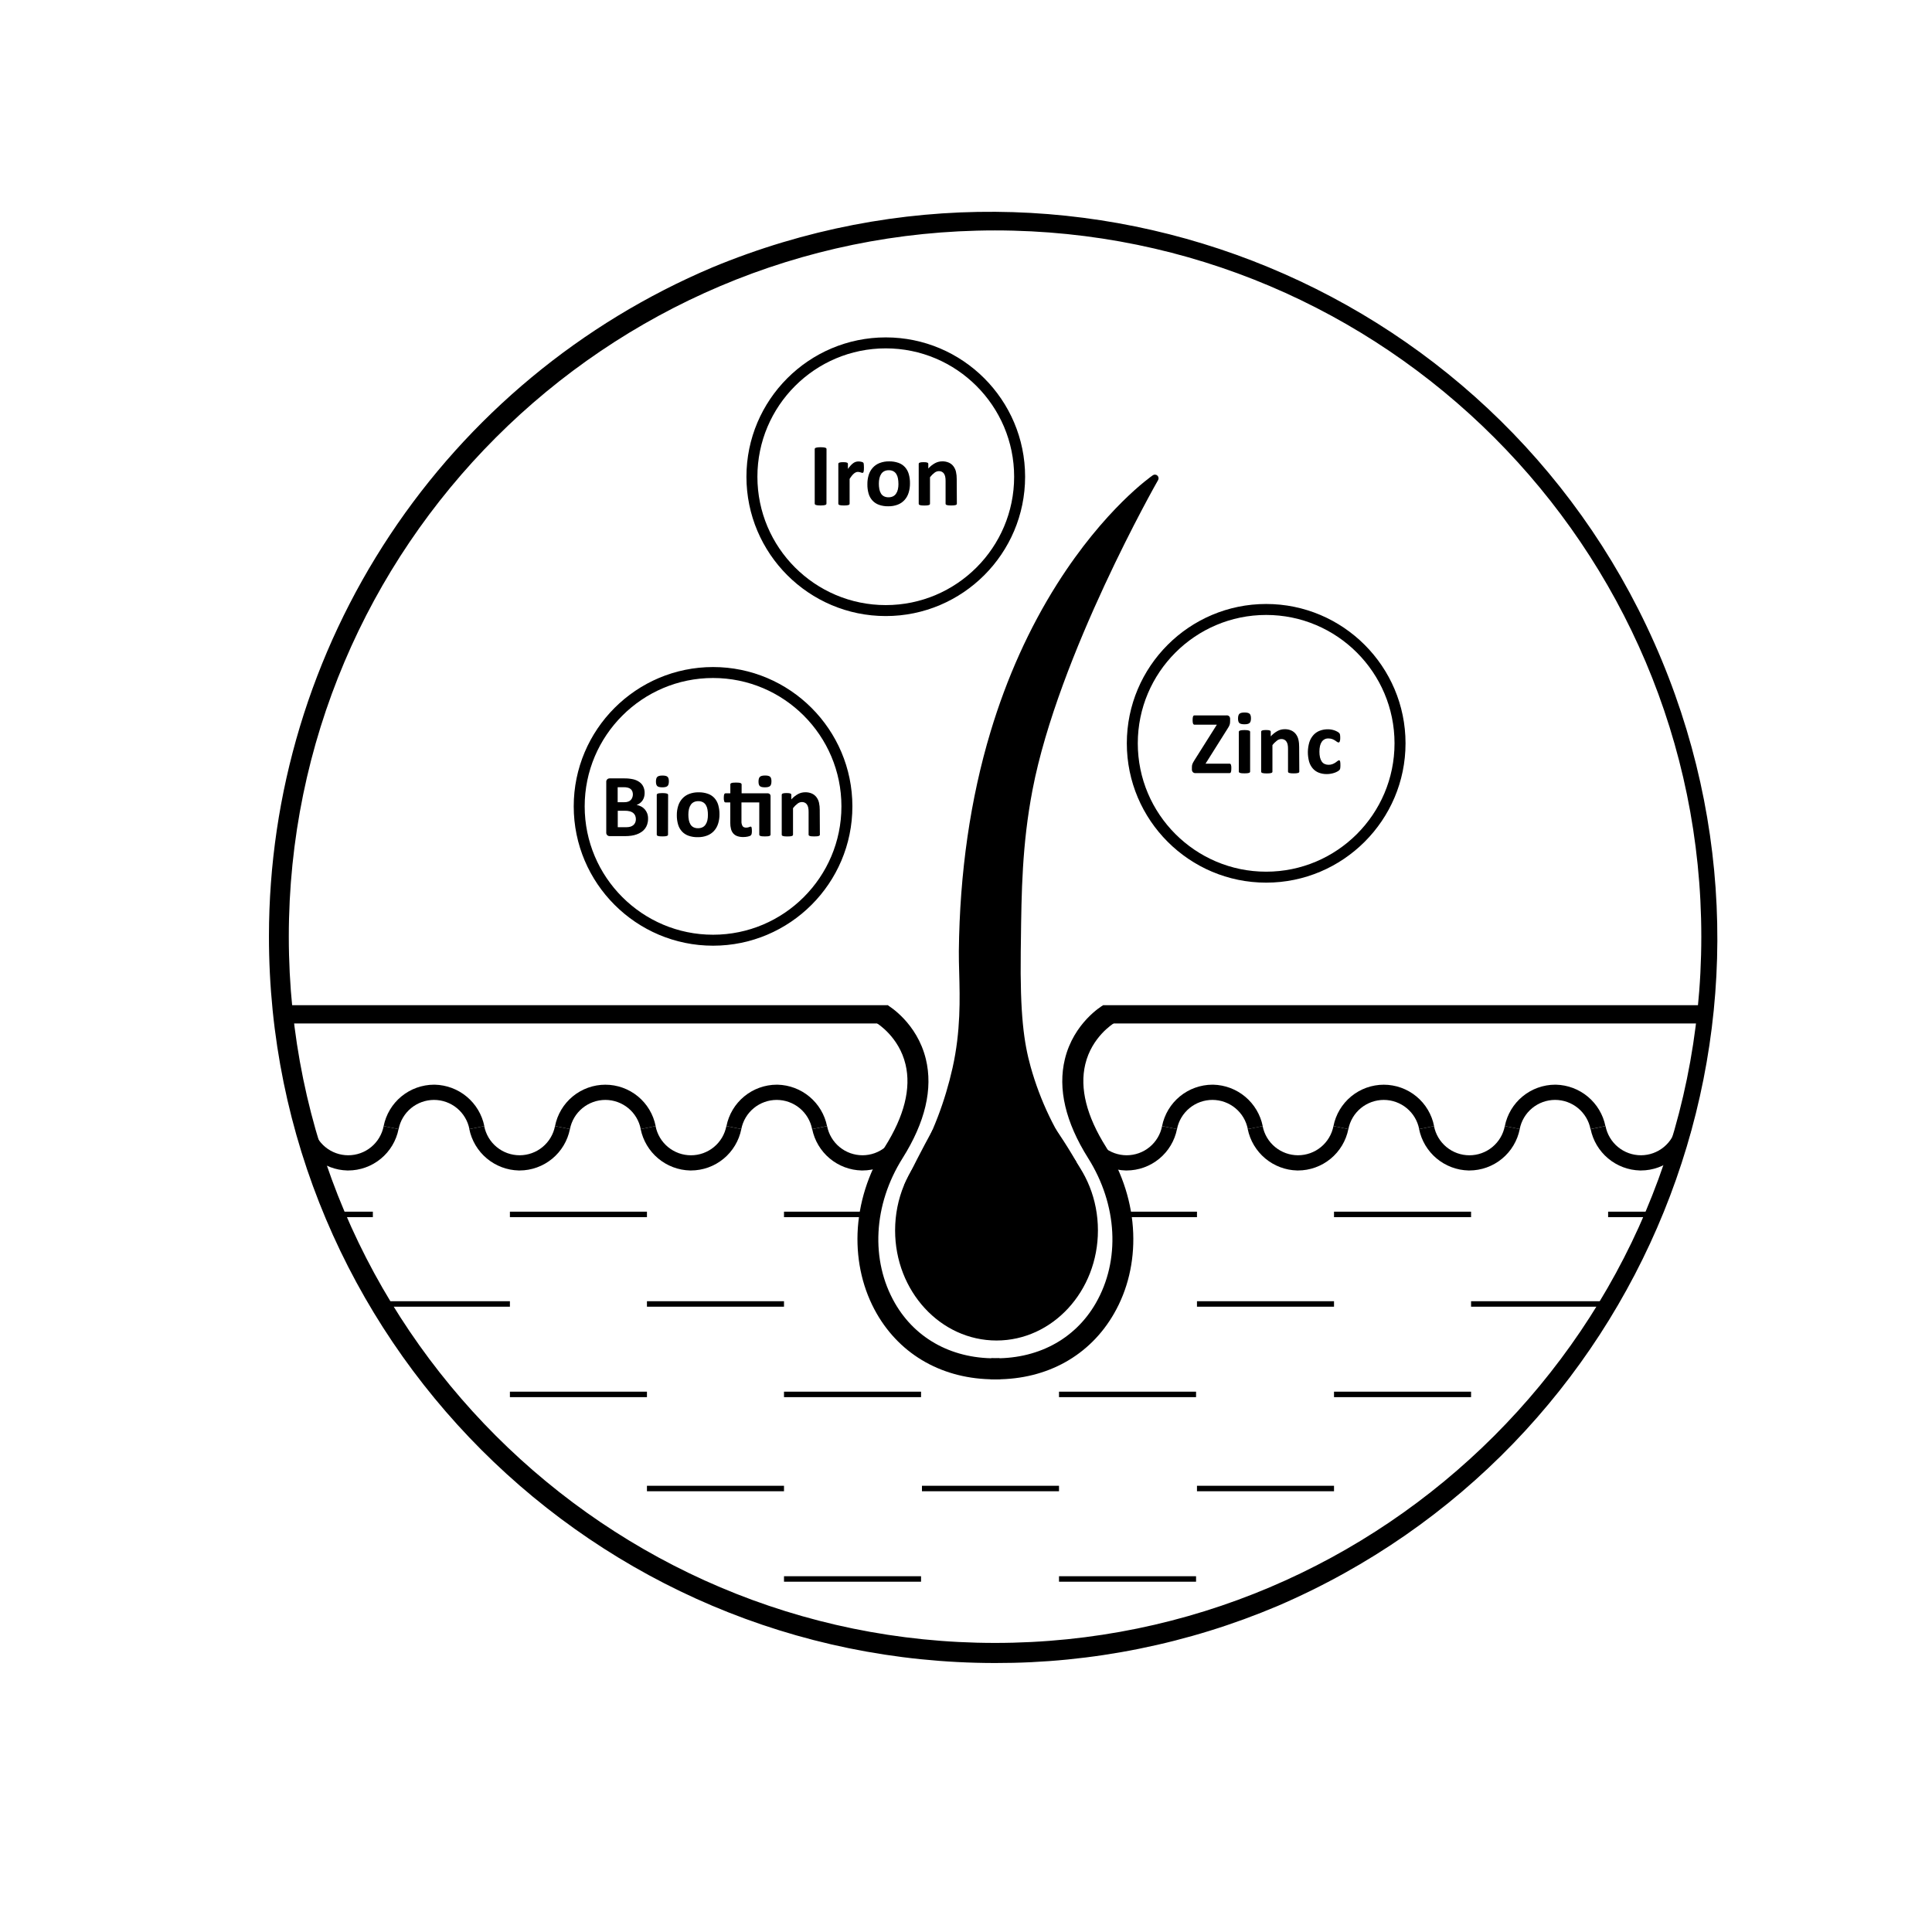 <svg version="1.0" preserveAspectRatio="xMidYMid meet" height="1000" viewBox="0 0 750 750" zoomAndPan="magnify" width="1000" xmlns:xlink="http://www.w3.org/1999/xlink" xmlns="http://www.w3.org/2000/svg"><defs><clipPath id="6b3c0eb8b5"><path clip-rule="nonzero" d="M 104.25 82 L 667 82 L 667 645.625 L 104.25 645.625 Z M 104.25 82"></path></clipPath></defs><rect fill-opacity="1" height="900" y="-75" fill="#ffffff" width="900" x="-75"></rect><rect fill-opacity="1" height="900" y="-75" fill="#ffffff" width="900" x="-75"></rect><path fill-rule="nonzero" fill-opacity="1" d="M 386.832 518.965 C 365.906 518.965 348.883 500.742 348.883 478.352 C 348.883 467.004 353.355 456.129 361.148 448.465 C 368.168 441.547 377.289 437.742 386.832 437.742 C 396.691 437.742 406.031 441.766 413.129 449.09 C 420.645 456.82 424.781 467.215 424.781 478.371 C 424.781 500.738 407.758 518.965 386.832 518.965 Z M 386.832 518.965" fill="#000000"></path><path fill-rule="nonzero" fill-opacity="1" d="M 386.832 437.789 C 396.305 437.789 405.273 441.727 412.113 448.879 C 419.371 456.465 423.363 466.68 423.363 477.645 C 423.363 499.633 406.977 517.496 386.832 517.496 C 366.688 517.496 350.301 499.617 350.301 477.645 C 350.281 471.992 351.348 466.555 353.492 461.328 C 355.504 456.395 358.395 452.043 362.16 448.277 C 368.898 441.512 377.676 437.789 386.848 437.789 M 386.848 434.906 C 376.559 434.906 367.184 439.191 360.168 446.219 C 352.363 454.023 347.477 465.207 347.477 477.645 C 347.477 501.246 365.105 520.383 386.848 520.383 C 408.586 520.383 426.215 501.23 426.215 477.645 C 426.215 465.551 421.605 454.641 414.156 446.867 C 407.062 439.457 397.449 434.906 386.848 434.906 Z M 386.848 434.906" fill="#000000"></path><path fill-rule="nonzero" fill-opacity="1" d="M 416.562 449.148 C 408.488 437.883 402.578 425.574 398.832 412.23 C 396.48 403.762 394.629 393.309 394.965 367.246 C 395.23 346.414 395.227 327.168 399.531 304.691 C 409.668 251.816 448.207 184.578 448.207 184.578 C 448.207 184.578 375.285 234.754 373.875 367.238 C 373.762 378.031 375.578 393.938 371.418 412.574 C 368.488 425.695 363.742 438.121 357.176 449.852" fill="#000000"></path><path fill-rule="nonzero" fill-opacity="1" d="M 356.84 453.703 C 356.652 453.703 356.473 453.668 356.297 453.594 C 356.125 453.523 355.969 453.422 355.836 453.285 C 355.703 453.152 355.602 453 355.527 452.828 C 355.457 452.652 355.422 452.473 355.422 452.285 C 355.426 452.043 355.484 451.816 355.598 451.605 C 362.137 439.938 366.863 427.578 369.785 414.523 C 372.977 400.238 372.625 387.633 372.355 377.508 C 372.273 374.547 372.199 371.75 372.223 369.246 C 372.547 338.742 376.695 310.047 384.555 283.977 C 390.848 263.105 399.52 243.852 410.328 226.758 C 428.773 197.594 446.793 185.004 447.551 184.484 C 447.82 184.301 448.121 184.223 448.445 184.25 C 448.773 184.277 449.055 184.398 449.297 184.621 C 449.535 184.84 449.684 185.113 449.734 185.438 C 449.789 185.758 449.734 186.062 449.578 186.348 C 449.191 187.016 410.848 254.336 400.82 306.637 C 396.754 327.844 396.531 346.277 396.305 365.793 L 396.254 369.289 C 395.941 393.973 397.488 404.758 400.09 414.109 C 403.805 427.367 409.668 439.59 417.688 450.781 C 417.777 450.934 417.836 451.098 417.863 451.27 C 417.891 451.445 417.887 451.621 417.848 451.793 C 417.812 451.965 417.746 452.125 417.648 452.273 C 417.551 452.422 417.43 452.547 417.285 452.648 C 417.141 452.75 416.984 452.824 416.812 452.867 C 416.641 452.914 416.469 452.922 416.293 452.902 C 416.117 452.879 415.949 452.828 415.793 452.746 C 415.637 452.66 415.504 452.555 415.387 452.418 C 407.176 440.961 401.168 428.445 397.371 414.867 C 394.699 405.254 393.113 394.273 393.43 369.254 L 393.477 365.773 C 393.711 346.133 393.938 327.574 398.047 306.125 C 406.352 262.77 433.871 209.328 443.652 191.238 C 436.848 197.18 424.727 209.227 412.621 228.391 C 395.879 254.914 375.77 300.879 375.043 369.254 C 375.016 371.703 375.094 374.473 375.172 377.41 C 375.453 387.695 375.801 400.492 372.535 415.121 C 369.562 428.449 364.742 441.074 358.074 452.992 C 357.801 453.469 357.387 453.703 356.84 453.703 Z M 356.84 453.703" fill="#000000"></path><path fill-rule="nonzero" fill-opacity="1" d="M 420.883 457.605 C 420.738 457.602 420.633 457.539 420.57 457.414 C 418.98 454.41 417.285 451.41 415.535 448.5 C 413.492 445.102 411.316 441.73 409.062 438.473 C 409.008 438.395 408.984 438.305 409.004 438.207 C 409.02 438.113 409.066 438.035 409.145 437.977 C 409.227 437.922 409.312 437.902 409.41 437.918 C 409.508 437.934 409.586 437.98 409.641 438.062 C 411.902 441.324 414.086 444.711 416.137 448.125 C 417.91 451.047 419.594 454.059 421.188 457.07 C 421.219 457.129 421.234 457.188 421.23 457.25 C 421.23 457.312 421.211 457.367 421.18 457.422 C 421.148 457.477 421.105 457.52 421.051 457.547 C 420.996 457.578 420.938 457.594 420.875 457.594 Z M 420.883 457.605" fill="#000000"></path><path fill-rule="nonzero" fill-opacity="1" d="M 351.363 460.441 C 351.309 460.441 351.258 460.43 351.211 460.402 C 351.125 460.359 351.062 460.293 351.031 460.199 C 351 460.109 351.004 460.02 351.043 459.93 C 352.656 456.617 354.328 453.273 356.012 450 C 357.965 446.203 359.992 442.383 362.039 438.648 C 362.086 438.566 362.16 438.508 362.254 438.484 C 362.348 438.457 362.438 438.469 362.523 438.516 C 362.605 438.562 362.66 438.637 362.688 438.73 C 362.711 438.824 362.703 438.914 362.652 438.996 C 360.602 442.73 358.578 446.547 356.625 450.348 C 354.938 453.625 353.273 456.961 351.656 460.277 C 351.59 460.387 351.492 460.441 351.363 460.441 Z M 351.363 460.441" fill="#000000"></path><path fill-rule="nonzero" fill-opacity="1" d="M 320.832 195.496 C 320.832 195.613 320.797 195.719 320.719 195.809 C 320.621 195.918 320.504 195.992 320.363 196.035 C 320.133 196.102 319.895 196.148 319.656 196.172 C 318.922 196.242 318.184 196.242 317.449 196.172 C 317.207 196.148 316.973 196.102 316.738 196.035 C 316.602 195.992 316.48 195.918 316.387 195.809 C 316.309 195.719 316.273 195.613 316.273 195.496 L 316.273 174.336 C 316.27 174.219 316.309 174.117 316.387 174.027 C 316.492 173.914 316.617 173.84 316.77 173.801 C 317 173.734 317.238 173.688 317.477 173.664 C 317.84 173.625 318.203 173.605 318.57 173.609 C 318.941 173.605 319.309 173.625 319.676 173.664 C 319.918 173.688 320.152 173.734 320.387 173.801 C 320.527 173.844 320.645 173.918 320.742 174.027 C 320.816 174.117 320.855 174.219 320.855 174.336 Z M 320.832 195.496" fill="#000000"></path><path fill-rule="nonzero" fill-opacity="1" d="M 335.379 181.527 C 335.387 181.867 335.375 182.207 335.344 182.547 C 335.328 182.758 335.297 182.965 335.238 183.172 C 335.211 183.293 335.148 183.398 335.059 183.484 C 334.973 183.543 334.879 183.574 334.773 183.57 C 334.664 183.566 334.562 183.543 334.461 183.508 C 334.348 183.465 334.215 183.422 334.07 183.375 C 333.926 183.332 333.77 183.289 333.594 183.25 C 333.406 183.207 333.215 183.188 333.023 183.188 C 332.77 183.188 332.527 183.238 332.297 183.336 C 332.023 183.453 331.773 183.605 331.543 183.793 C 331.242 184.039 330.973 184.32 330.73 184.625 C 330.402 185.035 330.098 185.461 329.82 185.906 L 329.82 195.535 C 329.824 195.648 329.789 195.75 329.715 195.836 C 329.617 195.945 329.5 196.016 329.359 196.055 C 329.141 196.125 328.922 196.168 328.691 196.184 C 328.418 196.211 328.066 196.227 327.629 196.227 C 327.273 196.238 326.918 196.223 326.566 196.184 C 326.336 196.168 326.113 196.125 325.898 196.055 C 325.758 196.016 325.641 195.945 325.543 195.836 C 325.469 195.75 325.434 195.648 325.438 195.535 L 325.438 180.105 C 325.434 179.996 325.461 179.895 325.527 179.801 C 325.605 179.695 325.711 179.625 325.836 179.586 C 326.027 179.52 326.219 179.477 326.414 179.453 C 326.711 179.422 327.012 179.406 327.309 179.41 C 327.617 179.406 327.922 179.422 328.223 179.453 C 328.418 179.473 328.605 179.516 328.789 179.586 C 328.902 179.633 329 179.703 329.074 179.801 C 329.133 179.895 329.164 179.996 329.16 180.105 L 329.16 182.035 C 329.508 181.535 329.887 181.062 330.305 180.617 C 330.613 180.285 330.953 179.984 331.324 179.723 C 331.621 179.516 331.945 179.363 332.297 179.266 C 332.613 179.18 332.938 179.133 333.266 179.137 C 333.426 179.137 333.59 179.145 333.75 179.164 C 333.93 179.18 334.109 179.211 334.285 179.25 C 334.453 179.281 334.613 179.328 334.773 179.387 C 334.883 179.422 334.984 179.477 335.078 179.551 C 335.133 179.605 335.18 179.672 335.215 179.742 C 335.25 179.836 335.277 179.93 335.293 180.027 C 335.32 180.207 335.336 180.391 335.344 180.57 C 335.371 180.891 335.383 181.207 335.379 181.527 Z M 335.379 181.527" fill="#000000"></path><path fill-rule="nonzero" fill-opacity="1" d="M 353.25 187.656 C 353.266 188.883 353.094 190.082 352.734 191.258 C 352.418 192.312 351.895 193.254 351.164 194.078 C 350.426 194.891 349.543 195.5 348.516 195.898 C 347.316 196.352 346.074 196.562 344.793 196.535 C 343.562 196.562 342.367 196.371 341.211 195.965 C 340.23 195.617 339.387 195.062 338.68 194.301 C 337.977 193.523 337.48 192.629 337.191 191.621 C 336.852 190.43 336.695 189.219 336.719 187.98 C 336.699 186.746 336.871 185.543 337.234 184.363 C 337.559 183.312 338.086 182.379 338.82 181.559 C 339.559 180.75 340.438 180.148 341.457 179.75 C 342.656 179.293 343.895 179.078 345.176 179.105 C 346.41 179.082 347.609 179.273 348.777 179.676 C 349.754 180.02 350.594 180.57 351.301 181.332 C 351.996 182.113 352.488 183.008 352.777 184.016 C 353.117 185.203 353.273 186.418 353.25 187.656 Z M 348.766 187.828 C 348.77 187.121 348.707 186.422 348.582 185.727 C 348.48 185.129 348.277 184.574 347.969 184.055 C 347.684 183.582 347.301 183.211 346.816 182.945 C 346.25 182.656 345.645 182.523 345.008 182.547 C 344.414 182.531 343.848 182.652 343.309 182.902 C 342.816 183.141 342.418 183.488 342.113 183.941 C 341.777 184.445 341.539 184.996 341.406 185.586 C 341.238 186.309 341.16 187.035 341.172 187.773 C 341.168 188.484 341.23 189.188 341.363 189.883 C 341.469 190.477 341.672 191.031 341.977 191.551 C 342.258 192.027 342.641 192.395 343.129 192.652 C 343.695 192.934 344.293 193.062 344.926 193.043 C 345.527 193.059 346.098 192.938 346.645 192.688 C 347.133 192.449 347.531 192.105 347.84 191.656 C 348.18 191.156 348.414 190.609 348.547 190.02 C 348.707 189.297 348.785 188.566 348.777 187.828 Z M 348.766 187.828" fill="#000000"></path><path fill-rule="nonzero" fill-opacity="1" d="M 371.453 195.535 C 371.453 195.648 371.418 195.75 371.352 195.836 C 371.25 195.941 371.133 196.012 370.996 196.055 C 370.777 196.125 370.555 196.168 370.328 196.184 C 370.043 196.211 369.695 196.227 369.266 196.227 C 368.91 196.238 368.555 196.223 368.199 196.184 C 367.973 196.168 367.75 196.125 367.535 196.055 C 367.395 196.016 367.273 195.945 367.18 195.836 C 367.105 195.75 367.07 195.648 367.074 195.535 L 367.074 186.723 C 367.09 186.125 367.035 185.531 366.91 184.949 C 366.812 184.555 366.656 184.188 366.434 183.848 C 366.227 183.547 365.957 183.309 365.629 183.141 C 365.266 182.961 364.879 182.879 364.477 182.891 C 363.852 182.91 363.289 183.113 362.797 183.492 C 362.121 184.004 361.531 184.594 361.023 185.266 L 361.023 195.555 C 361.027 195.668 360.992 195.766 360.918 195.855 C 360.82 195.961 360.703 196.031 360.562 196.07 C 360.348 196.141 360.125 196.184 359.898 196.203 C 359.621 196.23 359.266 196.246 358.832 196.246 C 358.477 196.254 358.121 196.242 357.77 196.203 C 357.543 196.184 357.32 196.141 357.102 196.07 C 356.965 196.031 356.848 195.961 356.746 195.855 C 356.68 195.766 356.645 195.664 356.645 195.555 L 356.645 180.105 C 356.645 179.996 356.672 179.895 356.73 179.801 C 356.812 179.695 356.914 179.625 357.043 179.586 C 357.23 179.52 357.426 179.477 357.625 179.453 C 357.918 179.422 358.215 179.406 358.516 179.41 C 358.82 179.406 359.129 179.422 359.434 179.453 C 359.625 179.477 359.812 179.52 359.996 179.586 C 360.113 179.629 360.207 179.699 360.281 179.801 C 360.34 179.895 360.371 179.996 360.367 180.105 L 360.367 181.879 C 361.117 181.035 361.984 180.344 362.973 179.805 C 363.836 179.34 364.754 179.102 365.734 179.098 C 366.66 179.066 367.547 179.242 368.395 179.617 C 369.098 179.945 369.68 180.418 370.145 181.035 C 370.605 181.668 370.926 182.359 371.105 183.121 C 371.316 184.07 371.414 185.027 371.398 185.996 Z M 371.453 195.535" fill="#000000"></path><path fill-rule="nonzero" fill-opacity="1" d="M 343.855 239.152 C 314.031 239.152 289.766 214.891 289.766 185.066 C 289.766 155.242 314.031 130.977 343.855 130.977 C 373.68 130.977 397.945 155.242 397.945 185.066 C 397.945 214.891 373.68 239.152 343.855 239.152 Z M 343.855 135.234 C 316.379 135.234 294.023 157.578 294.023 185.066 C 294.023 212.555 316.367 234.898 343.855 234.898 C 371.344 234.898 393.688 212.555 393.688 185.066 C 393.688 157.578 371.332 135.234 343.855 135.234 Z M 343.855 135.234" fill="#000000"></path><path fill-rule="nonzero" fill-opacity="1" d="M 478 298.32 C 478.004 298.605 477.992 298.887 477.961 299.168 C 477.938 299.363 477.895 299.551 477.828 299.734 C 477.789 299.855 477.715 299.961 477.613 300.039 C 477.527 300.094 477.43 300.125 477.328 300.125 L 464.113 300.125 C 463.699 300.148 463.344 300.02 463.047 299.727 C 462.777 299.387 462.656 299 462.695 298.566 L 462.695 297.805 C 462.695 297.594 462.707 297.383 462.738 297.172 C 462.766 296.973 462.816 296.777 462.887 296.59 C 462.965 296.367 463.066 296.152 463.188 295.949 C 463.316 295.719 463.484 295.441 463.68 295.117 L 472.375 281.328 L 463.75 281.328 C 463.621 281.332 463.504 281.301 463.395 281.234 C 463.285 281.156 463.203 281.055 463.152 280.93 C 463.078 280.754 463.031 280.57 463.012 280.379 C 462.98 280.102 462.969 279.824 462.969 279.543 C 462.969 279.254 462.98 278.961 463.012 278.672 C 463.031 278.477 463.078 278.285 463.152 278.102 C 463.199 277.973 463.281 277.871 463.395 277.797 C 463.508 277.734 463.625 277.707 463.75 277.711 L 476.109 277.711 C 476.516 277.668 476.871 277.785 477.172 278.066 C 477.426 278.359 477.543 278.699 477.527 279.086 L 477.527 279.938 C 477.531 280.207 477.516 280.477 477.484 280.742 C 477.457 280.969 477.402 281.188 477.328 281.398 C 477.246 281.629 477.148 281.848 477.027 282.059 C 476.898 282.281 476.734 282.551 476.539 282.863 L 467.984 296.461 L 477.355 296.461 C 477.574 296.461 477.742 296.598 477.855 296.875 C 477.992 297.348 478.039 297.832 478 298.32 Z M 478 298.32" fill="#000000"></path><path fill-rule="nonzero" fill-opacity="1" d="M 485.625 278.848 C 485.625 279.723 485.445 280.328 485.086 280.664 C 484.727 281 484.062 281.168 483.094 281.164 C 482.113 281.164 481.453 281.004 481.113 280.684 C 480.758 280.355 480.602 279.773 480.602 278.93 C 480.602 278.086 480.777 277.445 481.125 277.105 C 481.477 276.766 482.148 276.594 483.129 276.594 C 484.105 276.594 484.754 276.762 485.102 277.086 C 485.449 277.414 485.625 278 485.625 278.848 Z M 485.293 299.523 C 485.297 299.637 485.262 299.738 485.188 299.824 C 485.09 299.934 484.973 300.004 484.832 300.043 C 484.617 300.113 484.395 300.156 484.168 300.172 C 483.891 300.199 483.535 300.215 483.102 300.215 C 482.746 300.227 482.391 300.211 482.039 300.172 C 481.812 300.156 481.59 300.113 481.371 300.043 C 481.23 300.004 481.113 299.934 481.016 299.824 C 480.941 299.738 480.906 299.637 480.91 299.523 L 480.91 284.121 C 480.91 284.008 480.945 283.906 481.016 283.82 C 481.113 283.711 481.23 283.633 481.371 283.59 C 481.59 283.523 481.812 283.48 482.043 283.457 C 482.75 283.387 483.461 283.387 484.168 283.457 C 484.398 283.48 484.621 283.531 484.836 283.602 C 484.977 283.645 485.094 283.719 485.191 283.828 C 485.262 283.918 485.297 284.016 485.297 284.129 Z M 485.293 299.523" fill="#000000"></path><path fill-rule="nonzero" fill-opacity="1" d="M 504.387 299.535 C 504.391 299.648 504.355 299.75 504.285 299.836 C 504.188 299.945 504.07 300.016 503.93 300.051 C 503.711 300.121 503.488 300.168 503.262 300.184 C 502.977 300.211 502.629 300.227 502.199 300.227 C 501.844 300.238 501.488 300.223 501.133 300.184 C 500.906 300.168 500.684 300.121 500.469 300.051 C 500.328 300.012 500.211 299.941 500.113 299.836 C 500.043 299.746 500.008 299.648 500.008 299.535 L 500.008 290.719 C 500.023 290.121 499.969 289.531 499.848 288.945 C 499.754 288.551 499.594 288.188 499.367 287.848 C 499.16 287.543 498.895 287.305 498.562 287.137 C 498.199 286.961 497.812 286.879 497.41 286.891 C 496.785 286.91 496.227 287.109 495.73 287.492 C 495.059 288 494.465 288.59 493.957 289.266 L 493.957 299.551 C 493.961 299.664 493.926 299.766 493.855 299.852 C 493.758 299.957 493.641 300.031 493.5 300.07 C 493.285 300.141 493.062 300.184 492.836 300.199 C 492.559 300.23 492.203 300.242 491.77 300.242 C 491.414 300.254 491.059 300.238 490.707 300.199 C 490.48 300.184 490.258 300.141 490.039 300.07 C 489.898 300.035 489.781 299.961 489.684 299.852 C 489.613 299.766 489.574 299.664 489.578 299.551 L 489.578 284.09 C 489.574 283.977 489.605 283.875 489.668 283.781 C 489.75 283.676 489.852 283.605 489.98 283.566 C 490.168 283.5 490.359 283.457 490.559 283.434 C 490.855 283.402 491.152 283.391 491.453 283.395 C 491.758 283.391 492.062 283.402 492.367 283.434 C 492.559 283.453 492.75 283.5 492.93 283.566 C 493.047 283.609 493.145 283.684 493.219 283.781 C 493.277 283.875 493.305 283.977 493.301 284.09 L 493.301 285.863 C 494.055 285.023 494.922 284.328 495.91 283.785 C 496.77 283.316 497.691 283.082 498.672 283.078 C 499.598 283.047 500.484 283.223 501.328 283.598 C 502.031 283.926 502.613 284.398 503.078 285.016 C 503.543 285.645 503.863 286.34 504.039 287.102 C 504.254 288.051 504.352 289.008 504.332 289.98 Z M 504.387 299.535" fill="#000000"></path><path fill-rule="nonzero" fill-opacity="1" d="M 520.348 297.078 C 520.352 297.328 520.344 297.578 520.32 297.828 C 520.309 298 520.285 298.172 520.254 298.34 C 520.234 298.457 520.199 298.566 520.148 298.676 C 520.078 298.801 519.992 298.91 519.883 299.004 C 519.664 299.195 519.43 299.355 519.172 299.492 C 518.809 299.699 518.426 299.867 518.031 300.004 C 517.574 300.156 517.109 300.273 516.637 300.355 C 516.125 300.449 515.609 300.496 515.086 300.496 C 513.996 300.516 512.945 300.332 511.926 299.941 C 511.023 299.586 510.25 299.039 509.613 298.309 C 508.953 297.527 508.48 296.645 508.195 295.664 C 507.516 293.129 507.551 290.605 508.297 288.09 C 508.641 287.039 509.18 286.109 509.918 285.289 C 510.609 284.551 511.43 284 512.379 283.645 C 513.383 283.277 514.422 283.098 515.496 283.109 C 516.391 283.109 517.258 283.258 518.102 283.559 C 518.461 283.688 518.809 283.844 519.141 284.027 C 519.375 284.152 519.594 284.301 519.789 284.477 C 519.895 284.574 519.984 284.68 520.059 284.797 C 520.121 284.91 520.16 285.027 520.18 285.152 C 520.211 285.32 520.234 285.492 520.25 285.664 C 520.25 285.863 520.277 286.113 520.277 286.402 C 520.305 286.883 520.246 287.355 520.102 287.82 C 519.984 288.09 519.836 288.227 519.652 288.227 C 519.418 288.215 519.207 288.133 519.027 287.984 C 518.809 287.824 518.547 287.629 518.25 287.445 C 517.914 287.234 517.559 287.055 517.188 286.91 C 516.707 286.738 516.207 286.656 515.695 286.668 C 515.18 286.641 514.688 286.746 514.227 286.98 C 513.766 287.211 513.391 287.543 513.102 287.977 C 512.496 288.848 512.199 290.125 512.199 291.809 C 512.188 292.551 512.262 293.285 512.422 294.012 C 512.547 294.586 512.77 295.117 513.09 295.605 C 513.371 296.027 513.742 296.348 514.199 296.566 C 514.691 296.789 515.211 296.898 515.75 296.887 C 516.285 296.898 516.801 296.809 517.301 296.617 C 517.699 296.457 518.074 296.258 518.434 296.02 C 518.758 295.801 519.027 295.602 519.246 295.422 C 519.402 295.27 519.586 295.18 519.801 295.152 C 519.898 295.152 519.984 295.18 520.059 295.238 C 520.148 295.328 520.203 295.438 520.227 295.562 C 520.273 295.758 520.305 295.957 520.32 296.156 C 520.348 296.387 520.348 296.691 520.348 297.078 Z M 520.348 297.078" fill="#000000"></path><path fill-rule="nonzero" fill-opacity="1" d="M 491.52 342.641 C 461.695 342.641 437.43 318.379 437.43 288.555 C 437.43 258.727 461.695 234.465 491.52 234.465 C 521.344 234.465 545.625 258.727 545.625 288.555 C 545.625 318.379 521.344 342.641 491.52 342.641 Z M 491.52 238.723 C 464.043 238.723 441.688 261.066 441.688 288.555 C 441.688 316.043 464.031 338.387 491.52 338.387 C 519.008 338.387 541.352 316.043 541.352 288.555 C 541.352 261.066 518.996 238.723 491.52 238.723 Z M 491.52 238.723" fill="#000000"></path><path fill-rule="nonzero" fill-opacity="1" d="M 251.574 317.859 C 251.586 318.602 251.473 319.324 251.246 320.027 C 250.828 321.293 250.062 322.289 248.949 323.02 C 248.395 323.387 247.805 323.684 247.176 323.902 C 246.504 324.145 245.816 324.316 245.109 324.414 C 244.297 324.531 243.48 324.586 242.66 324.582 L 236.699 324.582 C 236.332 324.586 236.012 324.469 235.738 324.227 C 235.438 323.922 235.309 323.555 235.348 323.129 L 235.348 303.621 C 235.309 303.195 235.438 302.828 235.738 302.52 C 236.012 302.277 236.332 302.16 236.699 302.168 L 242.328 302.168 C 243.504 302.148 244.668 302.266 245.82 302.52 C 246.691 302.719 247.492 303.074 248.227 303.586 C 248.879 304.047 249.379 304.637 249.723 305.359 C 250.094 306.16 250.266 307.004 250.246 307.887 C 250.25 308.406 250.18 308.918 250.035 309.418 C 249.766 310.375 249.238 311.16 248.449 311.766 C 248.047 312.07 247.605 312.309 247.129 312.477 C 247.75 312.582 248.344 312.785 248.902 313.082 C 249.445 313.367 249.918 313.738 250.32 314.199 C 250.73 314.676 251.047 315.211 251.262 315.801 C 251.492 316.469 251.598 317.156 251.574 317.859 Z M 245.684 308.434 C 245.688 308.016 245.617 307.609 245.473 307.219 C 245.34 306.871 245.129 306.574 244.848 306.328 C 244.531 306.074 244.176 305.891 243.781 305.785 C 243.23 305.641 242.668 305.574 242.094 305.594 L 239.777 305.594 L 239.777 311.414 L 242.324 311.414 C 242.863 311.434 243.391 311.355 243.898 311.18 C 244.273 311.039 244.602 310.824 244.879 310.535 C 245.141 310.262 245.336 309.945 245.461 309.586 C 245.602 309.215 245.676 308.832 245.684 308.434 Z M 246.848 318.027 C 246.855 317.543 246.766 317.082 246.586 316.633 C 246.418 316.227 246.164 315.887 245.824 315.605 C 245.441 315.301 245.016 315.086 244.543 314.961 C 243.875 314.793 243.203 314.719 242.516 314.734 L 239.812 314.734 L 239.812 321.121 L 243.105 321.121 C 243.648 321.133 244.184 321.066 244.707 320.922 C 245.117 320.801 245.492 320.609 245.824 320.344 C 246.148 320.078 246.398 319.754 246.57 319.375 C 246.762 318.945 246.855 318.496 246.848 318.027 Z M 246.848 318.027" fill="#000000"></path><path fill-rule="nonzero" fill-opacity="1" d="M 259.656 303.32 C 259.656 304.195 259.477 304.801 259.121 305.133 C 258.77 305.469 258.098 305.637 257.129 305.637 C 256.16 305.637 255.488 305.477 255.148 305.152 C 254.805 304.828 254.637 304.246 254.637 303.402 C 254.637 302.559 254.809 301.918 255.164 301.578 C 255.52 301.238 256.184 301.066 257.164 301.066 C 258.148 301.066 258.793 301.23 259.137 301.559 C 259.48 301.891 259.656 302.473 259.656 303.32 Z M 259.328 323.996 C 259.328 324.109 259.293 324.211 259.227 324.297 C 259.125 324.402 259.008 324.477 258.871 324.516 C 258.652 324.586 258.43 324.629 258.203 324.645 C 257.926 324.676 257.574 324.688 257.141 324.688 C 256.785 324.699 256.43 324.684 256.074 324.645 C 255.848 324.629 255.625 324.586 255.41 324.516 C 255.27 324.477 255.152 324.406 255.055 324.297 C 254.98 324.211 254.949 324.109 254.953 323.996 L 254.953 308.59 C 254.945 308.477 254.977 308.375 255.047 308.285 C 255.145 308.176 255.262 308.102 255.402 308.059 C 255.633 307.984 255.871 307.938 256.109 307.926 C 256.82 307.855 257.531 307.855 258.238 307.926 C 258.469 307.949 258.691 307.996 258.906 308.07 C 259.043 308.113 259.164 308.191 259.262 308.297 C 259.328 308.387 259.363 308.488 259.363 308.602 Z M 259.328 323.996" fill="#000000"></path><path fill-rule="nonzero" fill-opacity="1" d="M 279.301 316.121 C 279.316 317.352 279.141 318.551 278.781 319.727 C 278.457 320.773 277.934 321.711 277.203 322.531 C 276.465 323.344 275.582 323.949 274.555 324.348 C 273.355 324.805 272.113 325.016 270.832 324.988 C 269.602 325.016 268.406 324.824 267.25 324.418 C 266.27 324.07 265.426 323.516 264.719 322.754 C 264.016 321.977 263.52 321.078 263.23 320.07 C 262.887 318.887 262.727 317.676 262.742 316.441 C 262.73 315.211 262.906 314.008 263.273 312.832 C 263.594 311.781 264.125 310.844 264.859 310.027 C 265.594 309.215 266.477 308.613 267.496 308.219 C 268.695 307.762 269.934 307.547 271.215 307.574 C 272.449 307.551 273.648 307.742 274.812 308.145 C 275.789 308.488 276.633 309.039 277.336 309.797 C 278.031 310.578 278.523 311.473 278.812 312.477 C 279.152 313.668 279.316 314.883 279.301 316.121 Z M 274.812 316.297 C 274.816 315.59 274.758 314.891 274.633 314.191 C 274.531 313.598 274.324 313.039 274.02 312.52 C 273.734 312.047 273.348 311.68 272.867 311.414 C 272.297 311.125 271.695 310.992 271.059 311.016 C 270.465 311 269.898 311.117 269.359 311.371 C 268.867 311.609 268.469 311.957 268.164 312.41 C 267.824 312.914 267.59 313.465 267.453 314.055 C 267.289 314.773 267.211 315.504 267.219 316.242 C 267.215 316.953 267.277 317.652 267.406 318.352 C 267.52 318.941 267.723 319.5 268.023 320.02 C 268.305 320.496 268.688 320.863 269.176 321.121 C 269.742 321.402 270.344 321.531 270.977 321.512 C 271.574 321.523 272.148 321.406 272.691 321.156 C 273.184 320.918 273.582 320.574 273.887 320.125 C 274.227 319.621 274.461 319.078 274.598 318.488 C 274.754 317.766 274.824 317.035 274.812 316.297 Z M 274.812 316.297" fill="#000000"></path><path fill-rule="nonzero" fill-opacity="1" d="M 297.832 307.965 C 298.215 307.926 298.551 308.027 298.844 308.277 C 299.059 308.539 299.152 308.84 299.129 309.18 L 299.129 324.004 C 299.129 324.117 299.098 324.215 299.027 324.305 C 298.93 324.41 298.812 324.48 298.672 324.52 C 298.457 324.594 298.234 324.637 298.008 324.652 C 297.723 324.68 297.375 324.695 296.941 324.695 C 296.586 324.707 296.23 324.691 295.879 324.652 C 295.648 324.637 295.43 324.594 295.211 324.52 C 295.07 324.484 294.953 324.414 294.855 324.305 C 294.785 324.219 294.75 324.117 294.75 324.004 L 294.75 311.496 L 287.836 311.496 L 287.836 318.754 C 287.793 319.426 287.926 320.059 288.238 320.652 C 288.5 321.074 288.977 321.285 289.656 321.285 C 289.867 321.285 290.074 321.266 290.281 321.223 C 290.449 321.188 290.613 321.141 290.773 321.086 L 291.129 320.945 C 291.215 320.91 291.305 320.891 291.398 320.887 C 291.469 320.887 291.535 320.906 291.598 320.945 C 291.676 321.008 291.727 321.09 291.746 321.188 C 291.777 321.312 291.809 321.477 291.84 321.68 C 291.875 321.945 291.887 322.211 291.883 322.477 C 291.895 322.867 291.867 323.25 291.797 323.633 C 291.758 323.84 291.68 324.031 291.555 324.203 C 291.422 324.344 291.266 324.445 291.086 324.516 C 290.855 324.605 290.617 324.68 290.375 324.738 C 290.086 324.805 289.793 324.855 289.492 324.887 C 289.176 324.922 288.855 324.938 288.531 324.938 C 287.762 324.953 287.012 324.844 286.281 324.609 C 285.668 324.406 285.141 324.07 284.703 323.598 C 284.262 323.094 283.957 322.52 283.785 321.871 C 283.574 321.066 283.477 320.246 283.492 319.414 L 283.492 311.496 L 281.648 311.496 C 281.383 311.484 281.215 311.352 281.148 311.094 C 281.008 310.648 280.949 310.195 280.973 309.73 C 280.969 309.449 280.984 309.164 281.016 308.883 C 281.035 308.695 281.078 308.512 281.148 308.336 C 281.191 308.223 281.262 308.125 281.363 308.055 C 281.457 307.992 281.555 307.961 281.664 307.965 L 283.516 307.965 L 283.516 304.52 C 283.516 304.406 283.547 304.305 283.609 304.207 C 283.703 304.098 283.824 304.02 283.965 303.977 C 284.184 303.898 284.41 303.855 284.641 303.836 C 284.922 303.809 285.273 303.793 285.707 303.793 C 286.062 303.785 286.414 303.797 286.77 303.836 C 286.996 303.855 287.219 303.898 287.438 303.977 C 287.578 304.02 287.695 304.098 287.793 304.207 C 287.859 304.301 287.895 304.406 287.895 304.52 L 287.895 307.965 Z M 299.473 303.32 C 299.473 304.195 299.297 304.801 298.938 305.133 C 298.582 305.469 297.918 305.637 296.949 305.637 C 295.965 305.637 295.309 305.477 294.961 305.152 C 294.617 304.828 294.449 304.246 294.453 303.402 C 294.457 302.562 294.629 301.918 294.98 301.578 C 295.332 301.238 296 301.051 296.996 301.051 C 297.992 301.051 298.625 301.215 298.969 301.547 C 299.316 301.875 299.477 302.473 299.477 303.32 Z M 299.473 303.32" fill="#000000"></path><path fill-rule="nonzero" fill-opacity="1" d="M 318.277 324.004 C 318.281 324.117 318.246 324.219 318.172 324.305 C 318.074 324.41 317.957 324.48 317.816 324.52 C 317.602 324.594 317.379 324.637 317.152 324.652 C 316.871 324.68 316.52 324.695 316.086 324.695 C 315.73 324.707 315.379 324.691 315.023 324.652 C 314.797 324.637 314.574 324.594 314.355 324.52 C 314.219 324.48 314.102 324.41 314 324.305 C 313.93 324.219 313.895 324.117 313.898 324.004 L 313.898 315.188 C 313.914 314.59 313.859 313.996 313.73 313.414 C 313.637 313.02 313.477 312.652 313.258 312.312 C 313.051 312.008 312.781 311.77 312.453 311.605 C 312.086 311.43 311.703 311.344 311.301 311.352 C 310.672 311.371 310.113 311.57 309.621 311.957 C 308.945 312.465 308.355 313.059 307.848 313.73 L 307.848 324.02 C 307.848 324.133 307.812 324.23 307.742 324.32 C 307.645 324.426 307.527 324.5 307.387 324.535 C 307.172 324.605 306.949 324.648 306.719 324.668 C 306.445 324.695 306.094 324.711 305.656 324.711 C 305.301 324.719 304.945 324.707 304.594 324.668 C 304.363 324.648 304.141 324.605 303.926 324.535 C 303.789 324.496 303.668 324.426 303.57 324.32 C 303.5 324.23 303.469 324.129 303.469 324.02 L 303.469 308.555 C 303.465 308.445 303.496 308.344 303.559 308.254 C 303.637 308.148 303.738 308.074 303.863 308.035 C 304.055 307.969 304.246 307.926 304.445 307.906 C 304.742 307.871 305.043 307.859 305.34 307.863 C 305.648 307.859 305.953 307.871 306.254 307.906 C 306.449 307.922 306.637 307.965 306.82 308.035 C 306.938 308.078 307.031 308.152 307.105 308.254 C 307.168 308.344 307.195 308.445 307.191 308.555 L 307.191 310.328 C 307.945 309.488 308.812 308.793 309.801 308.25 C 310.664 307.789 311.582 307.559 312.562 307.559 C 313.488 307.527 314.371 307.703 315.219 308.074 C 315.922 308.402 316.504 308.875 316.969 309.492 C 317.434 310.125 317.754 310.82 317.93 311.582 C 318.141 312.527 318.238 313.484 318.223 314.457 Z M 318.277 324.004" fill="#000000"></path><path fill-rule="nonzero" fill-opacity="1" d="M 276.809 367.117 C 246.98 367.117 222.719 342.855 222.719 313.035 C 222.719 283.211 246.98 258.945 276.809 258.945 C 306.633 258.945 330.895 283.207 330.895 313.035 C 330.895 342.859 306.633 367.117 276.809 367.117 Z M 276.809 263.199 C 249.328 263.199 226.973 285.543 226.973 313.031 C 226.973 340.516 249.32 362.859 276.809 362.859 C 304.293 362.859 326.641 340.516 326.641 313.031 C 326.641 285.547 304.293 263.199 276.809 263.199 Z M 276.809 263.199" fill="#000000"></path><path fill-rule="nonzero" fill-opacity="1" d="M 197.945 540.246 L 251.145 540.246 L 251.145 542.371 L 197.945 542.371 Z M 197.945 540.246" fill="#000000"></path><path fill-rule="nonzero" fill-opacity="1" d="M 251.145 505.133 L 304.348 505.133 L 304.348 507.258 L 251.145 507.258 Z M 251.145 505.133" fill="#000000"></path><path fill-rule="nonzero" fill-opacity="1" d="M 304.348 540.246 L 357.551 540.246 L 357.551 542.371 L 304.348 542.371 Z M 304.348 540.246" fill="#000000"></path><path fill-rule="nonzero" fill-opacity="1" d="M 251.145 576.777 L 304.348 576.777 L 304.348 578.902 L 251.145 578.902 Z M 251.145 576.777" fill="#000000"></path><path fill-rule="nonzero" fill-opacity="1" d="M 304.348 611.891 L 357.551 611.891 L 357.551 614.016 L 304.348 614.016 Z M 304.348 611.891" fill="#000000"></path><path fill-rule="nonzero" fill-opacity="1" d="M 411.105 611.891 L 464.309 611.891 L 464.309 614.016 L 411.105 614.016 Z M 411.105 611.891" fill="#000000"></path><path fill-rule="nonzero" fill-opacity="1" d="M 411.105 540.246 L 464.309 540.246 L 464.309 542.371 L 411.105 542.371 Z M 411.105 540.246" fill="#000000"></path><path fill-rule="nonzero" fill-opacity="1" d="M 357.902 576.777 L 411.105 576.777 L 411.105 578.902 L 357.902 578.902 Z M 357.902 576.777" fill="#000000"></path><path fill-rule="nonzero" fill-opacity="1" d="M 464.664 576.777 L 517.863 576.777 L 517.863 578.902 L 464.664 578.902 Z M 464.664 576.777" fill="#000000"></path><path fill-rule="nonzero" fill-opacity="1" d="M 464.664 505.133 L 517.863 505.133 L 517.863 507.258 L 464.664 507.258 Z M 464.664 505.133" fill="#000000"></path><path fill-rule="nonzero" fill-opacity="1" d="M 571.066 505.133 L 624.27 505.133 L 624.27 507.258 L 571.066 507.258 Z M 571.066 505.133" fill="#000000"></path><path fill-rule="nonzero" fill-opacity="1" d="M 517.863 540.246 L 571.066 540.246 L 571.066 542.371 L 517.863 542.371 Z M 517.863 540.246" fill="#000000"></path><path fill-rule="nonzero" fill-opacity="1" d="M 517.863 470.371 L 571.066 470.371 L 571.066 472.5 L 517.863 472.5 Z M 517.863 470.371" fill="#000000"></path><path fill-rule="nonzero" fill-opacity="1" d="M 304.348 470.371 L 339.105 470.371 L 339.105 472.5 L 304.348 472.5 Z M 304.348 470.371" fill="#000000"></path><path fill-rule="nonzero" fill-opacity="1" d="M 197.945 470.371 L 251.145 470.371 L 251.145 472.5 L 197.945 472.5 Z M 197.945 470.371" fill="#000000"></path><path fill-rule="nonzero" fill-opacity="1" d="M 433.098 470.371 L 464.664 470.371 L 464.664 472.5 L 433.098 472.5 Z M 433.098 470.371" fill="#000000"></path><path fill-rule="nonzero" fill-opacity="1" d="M 144.742 505.133 L 197.945 505.133 L 197.945 507.258 L 144.742 507.258 Z M 144.742 505.133" fill="#000000"></path><path fill-rule="nonzero" fill-opacity="1" d="M 127.008 470.371 L 144.742 470.371 L 144.742 472.5 L 127.008 472.5 Z M 127.008 470.371" fill="#000000"></path><path fill-rule="nonzero" fill-opacity="1" d="M 624.27 470.371 L 642.191 470.371 L 642.191 472.5 L 624.27 472.5 Z M 624.27 470.371" fill="#000000"></path><g clip-path="url(#6b3c0eb8b5)"><path fill-rule="nonzero" fill-opacity="1" d="M 386.277 645.582 C 230.512 645.492 104.309 519.145 104.406 363.375 C 104.406 359.938 104.473 356.504 104.598 353.066 C 104.727 349.633 104.918 346.203 105.172 342.773 C 105.422 339.344 105.738 335.922 106.117 332.508 C 106.496 329.09 106.938 325.684 107.438 322.281 C 107.941 318.883 108.508 315.492 109.133 312.113 C 109.762 308.73 110.449 305.363 111.199 302.012 C 111.949 298.656 112.762 295.316 113.633 291.992 C 114.504 288.668 115.438 285.359 116.43 282.066 C 117.422 278.777 118.477 275.504 119.586 272.254 C 120.699 269 121.871 265.77 123.102 262.562 C 124.332 259.352 125.621 256.164 126.969 253.004 C 128.316 249.84 129.723 246.703 131.184 243.594 C 132.645 240.48 134.164 237.398 135.738 234.344 C 137.312 231.289 138.941 228.262 140.629 225.266 C 142.312 222.27 144.051 219.305 145.848 216.375 C 147.641 213.441 149.488 210.543 151.387 207.68 C 153.285 204.812 155.238 201.984 157.238 199.191 C 159.242 196.398 161.297 193.641 163.398 190.922 C 165.504 188.207 167.656 185.527 169.859 182.887 C 172.059 180.246 174.309 177.648 176.605 175.09 C 178.902 172.535 181.246 170.02 183.633 167.547 C 186.023 165.074 188.457 162.648 190.934 160.266 C 193.41 157.883 195.93 155.547 198.492 153.254 C 201.055 150.965 203.66 148.723 206.305 146.527 C 208.949 144.332 211.633 142.184 214.355 140.086 C 217.082 137.988 219.84 135.941 222.641 133.945 C 225.438 131.949 228.273 130.008 231.141 128.113 C 234.012 126.219 236.914 124.379 239.848 122.594 C 242.785 120.809 245.754 119.074 248.754 117.398 C 251.754 115.719 254.785 114.098 257.844 112.527 C 260.902 110.961 263.988 109.449 267.102 107.996 C 270.219 106.543 273.359 105.145 276.523 103.805 C 420.422 44.137 585.422 112.406 645.09 256.293 C 704.207 398.832 637.785 562.418 496.035 623.41 C 478.672 630.758 460.754 636.301 442.273 640.035 C 423.797 643.77 405.129 645.617 386.277 645.582 Z M 386.277 89.449 C 235.105 89.449 112.113 212.438 112.113 363.613 C 112.113 514.789 235.105 637.781 386.277 637.781 C 537.453 637.781 660.445 514.789 660.445 363.613 C 660.445 212.438 537.469 89.449 386.277 89.449 Z M 386.277 89.449" fill="#000000"></path></g><path fill-rule="nonzero" fill-opacity="1" d="M 503.906 454.375 L 503.555 454.375 C 502.426 454.348 501.309 454.227 500.199 454.012 C 499.094 453.793 498.012 453.488 496.957 453.09 C 495.898 452.691 494.887 452.207 493.91 451.637 C 492.938 451.066 492.02 450.422 491.152 449.695 C 490.289 448.973 489.488 448.18 488.758 447.32 C 488.027 446.461 487.371 445.547 486.793 444.578 C 486.219 443.609 485.723 442.598 485.316 441.547 C 484.91 440.492 484.594 439.414 484.367 438.309 L 490.156 437.145 C 490.312 437.934 490.531 438.707 490.82 439.461 C 491.105 440.215 491.457 440.938 491.867 441.629 C 492.281 442.32 492.75 442.973 493.273 443.586 C 493.797 444.199 494.371 444.762 494.992 445.273 C 495.617 445.785 496.277 446.242 496.98 446.641 C 497.68 447.039 498.41 447.375 499.168 447.648 C 499.926 447.918 500.703 448.125 501.496 448.262 C 502.293 448.402 503.094 448.473 503.898 448.473 C 504.707 448.473 505.504 448.402 506.301 448.262 C 507.094 448.125 507.871 447.918 508.629 447.648 C 509.387 447.375 510.117 447.039 510.82 446.641 C 511.52 446.242 512.18 445.785 512.805 445.273 C 513.426 444.762 514 444.199 514.523 443.586 C 515.051 442.973 515.52 442.32 515.93 441.629 C 516.344 440.938 516.691 440.215 516.98 439.461 C 517.266 438.707 517.488 437.934 517.641 437.145 L 523.43 438.309 C 523.207 439.43 522.887 440.527 522.477 441.594 C 522.066 442.66 521.566 443.684 520.98 444.664 C 520.391 445.645 519.727 446.57 518.98 447.438 C 518.234 448.305 517.418 449.102 516.535 449.828 C 515.652 450.555 514.715 451.199 513.719 451.766 C 512.727 452.332 511.691 452.809 510.617 453.195 C 509.539 453.582 508.438 453.875 507.312 454.074 C 506.188 454.273 505.051 454.375 503.906 454.375 Z M 503.906 454.375" fill="#000000"></path><path fill-rule="nonzero" fill-opacity="1" d="M 523.438 438.312 L 517.648 437.145 C 517.867 436.023 518.184 434.926 518.594 433.859 C 519.004 432.789 519.504 431.766 520.09 430.781 C 520.676 429.801 521.344 428.875 522.09 428.008 C 522.836 427.141 523.652 426.34 524.535 425.613 C 525.418 424.887 526.359 424.242 527.355 423.676 C 528.348 423.113 529.387 422.637 530.461 422.25 C 531.539 421.863 532.645 421.574 533.77 421.379 C 534.898 421.18 536.035 421.082 537.18 421.082 C 538.324 421.082 539.457 421.18 540.586 421.379 C 541.715 421.574 542.816 421.863 543.895 422.25 C 544.973 422.637 546.008 423.113 547.004 423.676 C 548 424.242 548.938 424.887 549.82 425.613 C 550.707 426.34 551.52 427.141 552.27 428.008 C 553.016 428.875 553.68 429.801 554.266 430.781 C 554.855 431.766 555.352 432.789 555.762 433.859 C 556.172 434.926 556.488 436.023 556.707 437.145 L 550.922 438.312 C 550.766 437.523 550.547 436.75 550.258 435.996 C 549.973 435.242 549.621 434.52 549.211 433.828 C 548.797 433.133 548.328 432.48 547.805 431.867 C 547.277 431.258 546.707 430.695 546.082 430.184 C 545.461 429.668 544.801 429.215 544.098 428.816 C 543.398 428.418 542.668 428.082 541.91 427.809 C 541.148 427.535 540.375 427.332 539.578 427.191 C 538.785 427.055 537.984 426.984 537.18 426.984 C 536.371 426.984 535.57 427.055 534.777 427.191 C 533.984 427.332 533.207 427.535 532.449 427.809 C 531.688 428.082 530.961 428.418 530.258 428.816 C 529.559 429.215 528.895 429.668 528.273 430.184 C 527.652 430.695 527.078 431.258 526.555 431.867 C 526.027 432.48 525.559 433.133 525.148 433.828 C 524.734 434.52 524.387 435.242 524.098 435.996 C 523.812 436.75 523.59 437.523 523.438 438.312 Z M 523.438 438.312" fill="#000000"></path><path fill-rule="nonzero" fill-opacity="1" d="M 570.426 454.375 L 570.074 454.375 C 568.945 454.348 567.828 454.227 566.719 454.012 C 565.613 453.793 564.531 453.488 563.477 453.09 C 562.422 452.691 561.406 452.207 560.43 451.637 C 559.457 451.066 558.539 450.422 557.672 449.695 C 556.809 448.973 556.008 448.18 555.277 447.32 C 554.547 446.461 553.891 445.547 553.312 444.578 C 552.738 443.609 552.246 442.598 551.836 441.547 C 551.43 440.492 551.113 439.414 550.887 438.309 L 556.676 437.145 C 556.832 437.934 557.051 438.707 557.336 439.461 C 557.625 440.215 557.973 440.938 558.387 441.633 C 558.797 442.324 559.266 442.98 559.793 443.59 C 560.316 444.203 560.891 444.766 561.512 445.281 C 562.133 445.793 562.797 446.25 563.496 446.648 C 564.199 447.047 564.93 447.383 565.688 447.656 C 566.445 447.93 567.223 448.133 568.02 448.273 C 568.812 448.41 569.613 448.48 570.422 448.48 C 571.227 448.48 572.027 448.41 572.824 448.273 C 573.617 448.133 574.395 447.93 575.152 447.656 C 575.914 447.383 576.645 447.047 577.344 446.648 C 578.043 446.25 578.707 445.793 579.328 445.281 C 579.953 444.766 580.523 444.203 581.051 443.59 C 581.574 442.98 582.043 442.324 582.457 441.633 C 582.867 440.938 583.219 440.215 583.504 439.461 C 583.789 438.707 584.012 437.934 584.164 437.145 L 589.961 438.312 C 589.734 439.434 589.418 440.531 589.008 441.598 C 588.594 442.664 588.094 443.688 587.508 444.668 C 586.922 445.652 586.254 446.574 585.508 447.441 C 584.762 448.309 583.945 449.105 583.062 449.832 C 582.18 450.559 581.238 451.203 580.246 451.77 C 579.25 452.336 578.215 452.812 577.137 453.199 C 576.062 453.586 574.961 453.879 573.832 454.074 C 572.707 454.273 571.57 454.375 570.426 454.375 Z M 570.426 454.375" fill="#000000"></path><path fill-rule="nonzero" fill-opacity="1" d="M 589.961 438.312 L 584.176 437.145 C 584.398 436.023 584.715 434.93 585.125 433.863 C 585.535 432.797 586.035 431.773 586.621 430.793 C 587.207 429.812 587.875 428.887 588.621 428.02 C 589.367 427.156 590.18 426.359 591.062 425.633 C 591.945 424.902 592.883 424.258 593.875 423.691 C 594.867 423.125 595.902 422.648 596.977 422.262 C 598.055 421.875 599.152 421.578 600.277 421.379 C 601.406 421.18 602.539 421.078 603.684 421.074 L 604.035 421.074 C 605.164 421.105 606.281 421.227 607.391 421.441 C 608.496 421.656 609.578 421.965 610.633 422.363 C 611.688 422.762 612.703 423.246 613.676 423.816 C 614.652 424.387 615.57 425.031 616.438 425.758 C 617.301 426.48 618.098 427.273 618.828 428.133 C 619.562 428.992 620.215 429.906 620.793 430.875 C 621.371 431.844 621.863 432.855 622.27 433.906 C 622.676 434.957 622.992 436.039 623.219 437.145 L 617.43 438.309 C 617.277 437.52 617.055 436.746 616.77 435.992 C 616.48 435.238 616.133 434.516 615.719 433.824 C 615.305 433.129 614.84 432.477 614.312 431.867 C 613.789 431.254 613.215 430.691 612.594 430.18 C 611.969 429.664 611.309 429.211 610.609 428.812 C 609.906 428.414 609.176 428.078 608.418 427.805 C 607.66 427.531 606.883 427.328 606.09 427.188 C 605.293 427.051 604.492 426.98 603.688 426.98 C 602.883 426.98 602.082 427.051 601.285 427.188 C 600.492 427.328 599.715 427.531 598.957 427.805 C 598.199 428.078 597.469 428.414 596.766 428.812 C 596.066 429.211 595.406 429.664 594.781 430.18 C 594.16 430.691 593.586 431.254 593.062 431.867 C 592.539 432.477 592.07 433.129 591.656 433.824 C 591.246 434.516 590.895 435.238 590.605 435.992 C 590.32 436.746 590.098 437.52 589.945 438.309 Z M 589.961 438.312" fill="#000000"></path><path fill-rule="nonzero" fill-opacity="1" d="M 437.379 454.375 L 437.023 454.375 C 435.895 454.348 434.777 454.227 433.672 454.008 C 432.562 453.793 431.48 453.484 430.426 453.086 C 429.371 452.688 428.359 452.203 427.383 451.633 C 426.41 451.066 425.492 450.418 424.625 449.695 C 423.762 448.969 422.965 448.176 422.234 447.32 C 421.5 446.461 420.848 445.547 420.27 444.578 C 419.691 443.609 419.199 442.598 418.793 441.547 C 418.387 440.492 418.07 439.414 417.844 438.309 L 423.633 437.145 C 423.785 437.934 424.008 438.707 424.293 439.461 C 424.582 440.215 424.934 440.938 425.344 441.629 C 425.758 442.32 426.227 442.973 426.75 443.586 C 427.273 444.199 427.848 444.762 428.469 445.273 C 429.094 445.785 429.754 446.242 430.453 446.641 C 431.156 447.039 431.887 447.375 432.645 447.648 C 433.402 447.918 434.18 448.125 434.973 448.262 C 435.77 448.402 436.57 448.473 437.375 448.473 C 438.18 448.473 438.98 448.402 439.777 448.262 C 440.57 448.125 441.348 447.918 442.105 447.648 C 442.863 447.375 443.594 447.039 444.297 446.641 C 444.996 446.242 445.656 445.785 446.281 445.273 C 446.902 444.762 447.477 444.199 448 443.586 C 448.527 442.973 448.992 442.32 449.406 441.629 C 449.82 440.938 450.168 440.215 450.457 439.461 C 450.742 438.707 450.965 437.934 451.117 437.145 L 456.906 438.309 C 456.684 439.43 456.363 440.527 455.953 441.594 C 455.543 442.66 455.043 443.684 454.453 444.664 C 453.867 445.648 453.199 446.57 452.453 447.438 C 451.707 448.305 450.891 449.102 450.008 449.828 C 449.125 450.555 448.188 451.199 447.191 451.766 C 446.199 452.332 445.164 452.809 444.086 453.195 C 443.012 453.582 441.91 453.875 440.781 454.074 C 439.656 454.273 438.52 454.375 437.379 454.375 Z M 437.379 454.375" fill="#000000"></path><path fill-rule="nonzero" fill-opacity="1" d="M 456.906 438.312 L 451.117 437.145 C 451.34 436.023 451.656 434.93 452.07 433.863 C 452.48 432.793 452.98 431.77 453.566 430.789 C 454.156 429.809 454.82 428.883 455.57 428.016 C 456.316 427.148 457.129 426.352 458.012 425.625 C 458.895 424.898 459.836 424.254 460.828 423.688 C 461.824 423.121 462.859 422.645 463.938 422.258 C 465.012 421.871 466.113 421.578 467.238 421.379 C 468.367 421.18 469.5 421.078 470.645 421.074 L 471 421.074 C 472.129 421.105 473.246 421.227 474.352 421.441 C 475.461 421.656 476.543 421.965 477.598 422.363 C 478.652 422.762 479.668 423.246 480.641 423.816 C 481.617 424.387 482.535 425.031 483.402 425.758 C 484.266 426.48 485.062 427.273 485.797 428.133 C 486.527 428.992 487.18 429.906 487.758 430.875 C 488.336 431.844 488.828 432.855 489.234 433.906 C 489.645 434.957 489.961 436.035 490.184 437.145 L 484.398 438.309 C 484.242 437.52 484.023 436.746 483.734 435.992 C 483.449 435.238 483.098 434.516 482.688 433.824 C 482.273 433.129 481.805 432.477 481.281 431.867 C 480.754 431.254 480.18 430.691 479.559 430.18 C 478.938 429.664 478.277 429.211 477.574 428.812 C 476.875 428.414 476.145 428.078 475.387 427.805 C 474.625 427.531 473.852 427.328 473.055 427.188 C 472.262 427.051 471.461 426.98 470.656 426.98 C 469.848 426.98 469.047 427.051 468.254 427.188 C 467.461 427.328 466.684 427.531 465.926 427.805 C 465.164 428.078 464.434 428.414 463.734 428.812 C 463.035 429.211 462.371 429.664 461.75 430.18 C 461.129 430.691 460.555 431.254 460.031 431.867 C 459.504 432.477 459.035 433.129 458.625 433.824 C 458.211 434.516 457.863 435.238 457.574 435.992 C 457.285 436.746 457.066 437.52 456.914 438.309 Z M 456.906 438.312" fill="#000000"></path><path fill-rule="nonzero" fill-opacity="1" d="M 637.016 454.375 L 636.66 454.375 C 635.531 454.348 634.414 454.227 633.309 454.012 C 632.199 453.793 631.117 453.488 630.062 453.09 C 629.008 452.691 627.992 452.207 627.02 451.637 C 626.043 451.066 625.125 450.422 624.262 449.695 C 623.395 448.973 622.598 448.18 621.867 447.32 C 621.133 446.461 620.48 445.547 619.902 444.578 C 619.324 443.609 618.832 442.598 618.426 441.547 C 618.016 440.492 617.703 439.414 617.477 438.309 L 623.266 437.145 C 623.418 437.934 623.637 438.707 623.926 439.461 C 624.215 440.215 624.562 440.938 624.977 441.629 C 625.387 442.32 625.855 442.977 626.383 443.586 C 626.906 444.199 627.48 444.762 628.102 445.273 C 628.723 445.785 629.387 446.242 630.086 446.641 C 630.785 447.039 631.516 447.375 632.277 447.648 C 633.035 447.922 633.812 448.125 634.605 448.262 C 635.398 448.402 636.199 448.473 637.008 448.473 C 637.812 448.473 638.613 448.402 639.406 448.262 C 640.203 448.125 640.977 447.922 641.738 447.648 C 642.496 447.375 643.227 447.039 643.926 446.641 C 644.629 446.242 645.289 445.785 645.91 445.273 C 646.531 444.762 647.105 444.199 647.633 443.586 C 648.156 442.977 648.625 442.32 649.039 441.629 C 649.449 440.938 649.801 440.215 650.086 439.461 C 650.375 438.707 650.594 437.934 650.75 437.145 L 656.535 438.309 C 656.312 439.43 655.996 440.527 655.586 441.594 C 655.172 442.66 654.676 443.684 654.086 444.664 C 653.5 445.645 652.832 446.57 652.086 447.438 C 651.34 448.305 650.527 449.102 649.645 449.828 C 648.762 450.555 647.82 451.199 646.828 451.766 C 645.832 452.332 644.801 452.809 643.723 453.195 C 642.648 453.582 641.547 453.875 640.418 454.074 C 639.293 454.273 638.16 454.375 637.016 454.375 Z M 637.016 454.375" fill="#000000"></path><path fill-rule="nonzero" fill-opacity="1" d="M 201.723 454.375 L 201.367 454.375 C 200.238 454.348 199.121 454.227 198.012 454.012 C 196.906 453.793 195.824 453.488 194.77 453.09 C 193.715 452.691 192.699 452.207 191.727 451.637 C 190.75 451.066 189.832 450.422 188.965 449.695 C 188.102 448.973 187.305 448.18 186.57 447.32 C 185.84 446.461 185.184 445.547 184.609 444.578 C 184.031 443.609 183.539 442.598 183.129 441.547 C 182.723 440.492 182.406 439.414 182.184 438.309 L 187.969 437.145 C 188.125 437.934 188.344 438.707 188.633 439.461 C 188.918 440.215 189.27 440.938 189.68 441.629 C 190.094 442.32 190.562 442.977 191.086 443.586 C 191.613 444.199 192.184 444.762 192.809 445.273 C 193.43 445.785 194.09 446.242 194.793 446.641 C 195.492 447.039 196.223 447.375 196.98 447.648 C 197.742 447.918 198.516 448.125 199.312 448.262 C 200.105 448.402 200.906 448.473 201.711 448.473 C 202.52 448.473 203.32 448.402 204.113 448.262 C 204.906 448.125 205.684 447.918 206.441 447.648 C 207.203 447.375 207.934 447.039 208.633 446.641 C 209.332 446.242 209.996 445.785 210.617 445.273 C 211.238 444.762 211.812 444.199 212.336 443.586 C 212.863 442.977 213.332 442.32 213.742 441.629 C 214.156 440.938 214.504 440.215 214.793 439.461 C 215.078 438.707 215.301 437.934 215.453 437.145 L 221.242 438.309 C 221.02 439.43 220.703 440.527 220.289 441.594 C 219.879 442.66 219.379 443.684 218.793 444.664 C 218.207 445.645 217.539 446.57 216.793 447.438 C 216.047 448.305 215.23 449.102 214.348 449.828 C 213.465 450.555 212.527 451.199 211.535 451.766 C 210.539 452.332 209.504 452.809 208.43 453.195 C 207.352 453.582 206.254 453.875 205.125 454.074 C 204 454.273 202.863 454.375 201.723 454.375 Z M 201.723 454.375" fill="#000000"></path><path fill-rule="nonzero" fill-opacity="1" d="M 221.25 438.312 L 215.461 437.145 C 215.684 436.023 215.996 434.926 216.406 433.859 C 216.816 432.789 217.316 431.766 217.902 430.781 C 218.488 429.801 219.156 428.875 219.902 428.008 C 220.648 427.141 221.465 426.34 222.348 425.613 C 223.23 424.887 224.172 424.242 225.168 423.676 C 226.164 423.113 227.199 422.637 228.277 422.25 C 229.355 421.863 230.457 421.574 231.582 421.375 C 232.711 421.18 233.848 421.082 234.992 421.082 C 236.137 421.082 237.273 421.18 238.398 421.375 C 239.527 421.574 240.629 421.863 241.707 422.25 C 242.785 422.637 243.82 423.113 244.816 423.676 C 245.812 424.242 246.75 424.887 247.637 425.613 C 248.52 426.34 249.336 427.141 250.082 428.008 C 250.828 428.875 251.496 429.801 252.082 430.781 C 252.668 431.766 253.168 432.789 253.574 433.859 C 253.984 434.926 254.301 436.023 254.523 437.145 L 248.734 438.312 C 248.582 437.523 248.359 436.75 248.074 435.996 C 247.785 435.242 247.434 434.52 247.023 433.828 C 246.609 433.133 246.141 432.48 245.617 431.867 C 245.094 431.258 244.52 430.695 243.898 430.184 C 243.273 429.668 242.613 429.215 241.91 428.816 C 241.211 428.418 240.48 428.082 239.723 427.809 C 238.965 427.535 238.188 427.332 237.395 427.191 C 236.598 427.055 235.797 426.984 234.992 426.984 C 234.188 426.984 233.387 427.055 232.59 427.191 C 231.797 427.332 231.02 427.535 230.262 427.809 C 229.504 428.082 228.773 428.418 228.07 428.816 C 227.371 429.215 226.711 429.668 226.086 430.184 C 225.465 430.695 224.891 431.258 224.367 431.867 C 223.84 432.48 223.371 433.133 222.961 433.828 C 222.547 434.52 222.199 435.242 221.91 435.996 C 221.625 436.75 221.402 437.523 221.25 438.312 Z M 221.25 438.312" fill="#000000"></path><path fill-rule="nonzero" fill-opacity="1" d="M 268.242 454.375 L 267.887 454.375 C 266.758 454.348 265.641 454.227 264.535 454.012 C 263.426 453.793 262.344 453.488 261.289 453.09 C 260.234 452.691 259.219 452.207 258.246 451.637 C 257.27 451.066 256.352 450.422 255.488 449.695 C 254.621 448.973 253.824 448.18 253.09 447.32 C 252.359 446.461 251.707 445.547 251.129 444.578 C 250.551 443.609 250.059 442.598 249.652 441.547 C 249.242 440.492 248.926 439.414 248.703 438.309 L 254.492 437.145 C 254.645 437.934 254.863 438.707 255.152 439.461 C 255.438 440.215 255.789 440.938 256.199 441.633 C 256.613 442.324 257.082 442.98 257.605 443.59 C 258.129 444.203 258.703 444.766 259.324 445.281 C 259.949 445.793 260.609 446.25 261.312 446.648 C 262.012 447.047 262.742 447.383 263.5 447.656 C 264.262 447.93 265.039 448.133 265.832 448.273 C 266.625 448.41 267.426 448.48 268.234 448.48 C 269.039 448.48 269.84 448.41 270.637 448.273 C 271.43 448.133 272.207 447.93 272.969 447.656 C 273.727 447.383 274.457 447.047 275.156 446.648 C 275.859 446.25 276.52 445.793 277.141 445.281 C 277.766 444.766 278.34 444.203 278.863 443.59 C 279.387 442.98 279.855 442.324 280.27 441.633 C 280.68 440.938 281.031 440.215 281.316 439.461 C 281.605 438.707 281.824 437.934 281.977 437.145 L 287.773 438.312 C 287.551 439.434 287.23 440.531 286.82 441.598 C 286.41 442.664 285.91 443.688 285.32 444.668 C 284.734 445.652 284.066 446.574 283.32 447.441 C 282.574 448.309 281.758 449.105 280.875 449.832 C 279.992 450.559 279.051 451.203 278.059 451.77 C 277.062 452.336 276.027 452.812 274.953 453.199 C 273.875 453.586 272.773 453.879 271.648 454.074 C 270.52 454.273 269.387 454.375 268.242 454.375 Z M 268.242 454.375" fill="#000000"></path><path fill-rule="nonzero" fill-opacity="1" d="M 287.773 438.312 L 282.008 437.145 C 282.23 436.023 282.547 434.93 282.957 433.863 C 283.367 432.797 283.867 431.773 284.453 430.793 C 285.039 429.812 285.707 428.887 286.453 428.02 C 287.195 427.156 288.012 426.359 288.895 425.633 C 289.777 424.902 290.715 424.258 291.707 423.691 C 292.699 423.125 293.734 422.648 294.809 422.262 C 295.883 421.875 296.984 421.578 298.109 421.379 C 299.234 421.18 300.371 421.078 301.516 421.074 L 301.867 421.074 C 302.996 421.105 304.113 421.227 305.223 421.441 C 306.328 421.656 307.41 421.965 308.465 422.363 C 309.52 422.762 310.535 423.246 311.508 423.816 C 312.484 424.387 313.402 425.031 314.266 425.758 C 315.133 426.48 315.93 427.273 316.66 428.133 C 317.395 428.992 318.047 429.906 318.625 430.875 C 319.203 431.844 319.695 432.855 320.102 433.906 C 320.508 434.957 320.824 436.039 321.051 437.145 L 315.258 438.312 C 315.105 437.523 314.883 436.75 314.598 435.996 C 314.309 435.242 313.957 434.52 313.547 433.828 C 313.133 433.133 312.664 432.48 312.141 431.867 C 311.617 431.258 311.043 430.695 310.422 430.184 C 309.797 429.668 309.137 429.215 308.438 428.816 C 307.734 428.418 307.004 428.082 306.246 427.809 C 305.488 427.535 304.711 427.332 303.918 427.191 C 303.121 427.055 302.32 426.984 301.516 426.984 C 300.711 426.984 299.91 427.055 299.113 427.191 C 298.32 427.332 297.543 427.535 296.785 427.809 C 296.027 428.082 295.297 428.418 294.594 428.816 C 293.895 429.215 293.234 429.668 292.609 430.184 C 291.988 430.695 291.414 431.258 290.891 431.867 C 290.363 432.48 289.898 433.133 289.484 433.828 C 289.07 434.52 288.723 435.242 288.434 435.996 C 288.148 436.75 287.926 437.523 287.773 438.312 Z M 287.773 438.312" fill="#000000"></path><path fill-rule="nonzero" fill-opacity="1" d="M 135.191 454.375 L 134.836 454.375 C 133.707 454.348 132.59 454.227 131.484 454.012 C 130.379 453.793 129.297 453.484 128.242 453.086 C 127.188 452.688 126.172 452.207 125.199 451.637 C 124.223 451.066 123.305 450.418 122.441 449.695 C 121.574 448.973 120.777 448.18 120.047 447.32 C 119.316 446.461 118.66 445.547 118.082 444.578 C 117.508 443.609 117.016 442.602 116.605 441.547 C 116.199 440.496 115.883 439.418 115.66 438.312 L 121.445 437.145 C 121.602 437.938 121.82 438.711 122.109 439.465 C 122.395 440.215 122.746 440.941 123.156 441.633 C 123.57 442.324 124.039 442.977 124.562 443.59 C 125.09 444.203 125.66 444.766 126.285 445.277 C 126.906 445.789 127.566 446.246 128.27 446.645 C 128.969 447.043 129.699 447.379 130.457 447.652 C 131.219 447.922 131.992 448.129 132.789 448.266 C 133.582 448.406 134.383 448.473 135.188 448.473 C 135.996 448.473 136.797 448.406 137.59 448.266 C 138.383 448.129 139.16 447.922 139.918 447.652 C 140.68 447.379 141.406 447.043 142.109 446.645 C 142.809 446.246 143.473 445.789 144.094 445.277 C 144.715 444.766 145.289 444.203 145.812 443.59 C 146.34 442.977 146.809 442.324 147.219 441.633 C 147.633 440.941 147.98 440.215 148.27 439.465 C 148.555 438.711 148.777 437.938 148.93 437.145 L 154.719 438.312 C 154.496 439.434 154.18 440.527 153.766 441.598 C 153.355 442.664 152.855 443.688 152.266 444.668 C 151.68 445.648 151.012 446.574 150.266 447.441 C 149.52 448.305 148.703 449.102 147.82 449.828 C 146.938 450.555 146 451.203 145.004 451.766 C 144.012 452.332 142.977 452.809 141.898 453.195 C 140.824 453.582 139.723 453.875 138.598 454.074 C 137.469 454.273 136.336 454.375 135.191 454.375 Z M 135.191 454.375" fill="#000000"></path><path fill-rule="nonzero" fill-opacity="1" d="M 154.719 438.312 L 148.93 437.145 C 149.152 436.023 149.473 434.93 149.883 433.863 C 150.293 432.793 150.793 431.77 151.383 430.789 C 151.969 429.809 152.637 428.883 153.383 428.016 C 154.129 427.148 154.941 426.352 155.828 425.625 C 156.711 424.898 157.648 424.254 158.645 423.688 C 159.637 423.121 160.672 422.645 161.75 422.258 C 162.824 421.871 163.926 421.578 165.055 421.379 C 166.18 421.18 167.316 421.078 168.461 421.074 L 168.812 421.074 C 169.941 421.102 171.062 421.223 172.168 421.441 C 173.277 421.656 174.359 421.961 175.414 422.359 C 176.473 422.758 177.488 423.242 178.461 423.812 C 179.438 424.379 180.355 425.027 181.223 425.754 C 182.09 426.477 182.887 427.27 183.621 428.129 C 184.352 428.988 185.008 429.902 185.586 430.871 C 186.164 431.84 186.656 432.852 187.062 433.906 C 187.473 434.957 187.789 436.035 188.012 437.145 L 182.223 438.312 C 182.07 437.523 181.852 436.75 181.562 435.996 C 181.277 435.242 180.926 434.52 180.512 433.828 C 180.102 433.133 179.633 432.48 179.109 431.871 C 178.582 431.258 178.008 430.695 177.387 430.184 C 176.766 429.668 176.105 429.215 175.402 428.816 C 174.703 428.418 173.973 428.082 173.215 427.809 C 172.453 427.535 171.676 427.332 170.883 427.191 C 170.09 427.055 169.289 426.984 168.484 426.984 C 167.676 426.984 166.875 427.055 166.082 427.191 C 165.289 427.332 164.512 427.535 163.75 427.809 C 162.992 428.082 162.262 428.418 161.562 428.816 C 160.863 429.215 160.199 429.668 159.578 430.184 C 158.957 430.695 158.383 431.258 157.855 431.871 C 157.332 432.48 156.863 433.133 156.453 433.828 C 156.039 434.52 155.688 435.242 155.402 435.996 C 155.113 436.75 154.895 437.523 154.742 438.312 Z M 154.719 438.312" fill="#000000"></path><path fill-rule="nonzero" fill-opacity="1" d="M 334.828 454.375 L 334.473 454.375 C 333.348 454.348 332.227 454.227 331.121 454.012 C 330.016 453.793 328.934 453.488 327.875 453.09 C 326.82 452.691 325.805 452.207 324.832 451.637 C 323.859 451.066 322.938 450.422 322.074 449.695 C 321.207 448.973 320.41 448.18 319.68 447.32 C 318.949 446.461 318.293 445.547 317.715 444.578 C 317.137 443.609 316.645 442.598 316.238 441.547 C 315.832 440.492 315.516 439.414 315.289 438.309 L 321.078 437.145 C 321.23 437.934 321.453 438.707 321.738 439.461 C 322.027 440.215 322.375 440.938 322.789 441.629 C 323.199 442.32 323.668 442.977 324.195 443.586 C 324.719 444.199 325.293 444.762 325.914 445.273 C 326.539 445.785 327.199 446.242 327.898 446.641 C 328.602 447.039 329.332 447.375 330.09 447.648 C 330.848 447.918 331.625 448.125 332.418 448.262 C 333.215 448.402 334.012 448.473 334.82 448.473 C 335.625 448.473 336.426 448.402 337.223 448.262 C 338.016 448.125 338.793 447.922 339.551 447.648 C 340.309 447.375 341.039 447.039 341.738 446.641 C 342.441 446.242 343.102 445.785 343.723 445.273 C 344.348 444.762 344.922 444.199 345.445 443.586 C 345.969 442.977 346.438 442.32 346.852 441.629 C 347.262 440.938 347.613 440.215 347.898 439.461 C 348.188 438.707 348.406 437.934 348.562 437.145 L 354.355 438.309 C 354.133 439.43 353.816 440.527 353.406 441.594 C 352.992 442.66 352.492 443.684 351.906 444.668 C 351.32 445.648 350.652 446.57 349.906 447.438 C 349.16 448.305 348.344 449.102 347.461 449.828 C 346.578 450.555 345.641 451.203 344.645 451.766 C 343.648 452.332 342.613 452.809 341.539 453.195 C 340.461 453.582 339.359 453.875 338.234 454.074 C 337.109 454.273 335.973 454.375 334.828 454.375 Z M 334.828 454.375" fill="#000000"></path><path fill-rule="nonzero" fill-opacity="1" d="M 386.082 535.457 C 366.301 535.457 349.719 526.234 340.352 509.949 C 335.07 500.754 332.504 489.961 332.902 478.734 C 333.336 467.129 336.988 455.551 343.469 445.266 C 351.035 433.273 353.754 422.492 351.52 413.184 C 348.98 402.504 340.562 397.328 340.48 397.277 L 344.637 390.258 C 345.098 390.527 355.984 397.082 359.414 411.125 C 362.219 422.676 359.18 435.621 350.375 449.605 C 338.988 467.695 337.855 489.25 347.414 505.883 C 355.57 520.07 370.363 527.875 388.008 527.262 L 388.289 535.422 C 387.555 535.441 386.816 535.453 386.082 535.457 Z M 386.082 535.457" fill="#000000"></path><path fill-rule="nonzero" fill-opacity="1" d="M 386.73 535.457 C 385.996 535.457 385.258 535.457 384.508 535.418 L 384.789 527.258 C 402.426 527.863 417.23 520.074 425.391 505.879 C 434.965 489.246 433.809 467.68 422.422 449.602 C 413.617 435.613 410.578 422.676 413.387 411.141 C 416.797 397.098 427.703 390.543 428.164 390.273 L 432.301 397.309 L 430.25 393.762 L 432.336 397.266 C 432.25 397.32 423.824 402.492 421.297 413.172 C 419.09 422.469 421.797 433.262 429.344 445.246 C 435.824 455.531 439.477 467.105 439.91 478.719 C 440.328 489.949 437.762 500.742 432.461 509.93 C 423.105 526.242 406.52 535.457 386.73 535.457 Z M 386.73 535.457" fill="#000000"></path><path fill-rule="nonzero" fill-opacity="1" d="M 112.113 390.215 L 344.781 390.215 L 344.781 397.309 L 112.113 397.309 Z M 112.113 390.215" fill="#000000"></path><path fill-rule="nonzero" fill-opacity="1" d="M 428.129 390.215 L 660.801 390.215 L 660.801 397.309 L 428.129 397.309 Z M 428.129 390.215" fill="#000000"></path></svg>